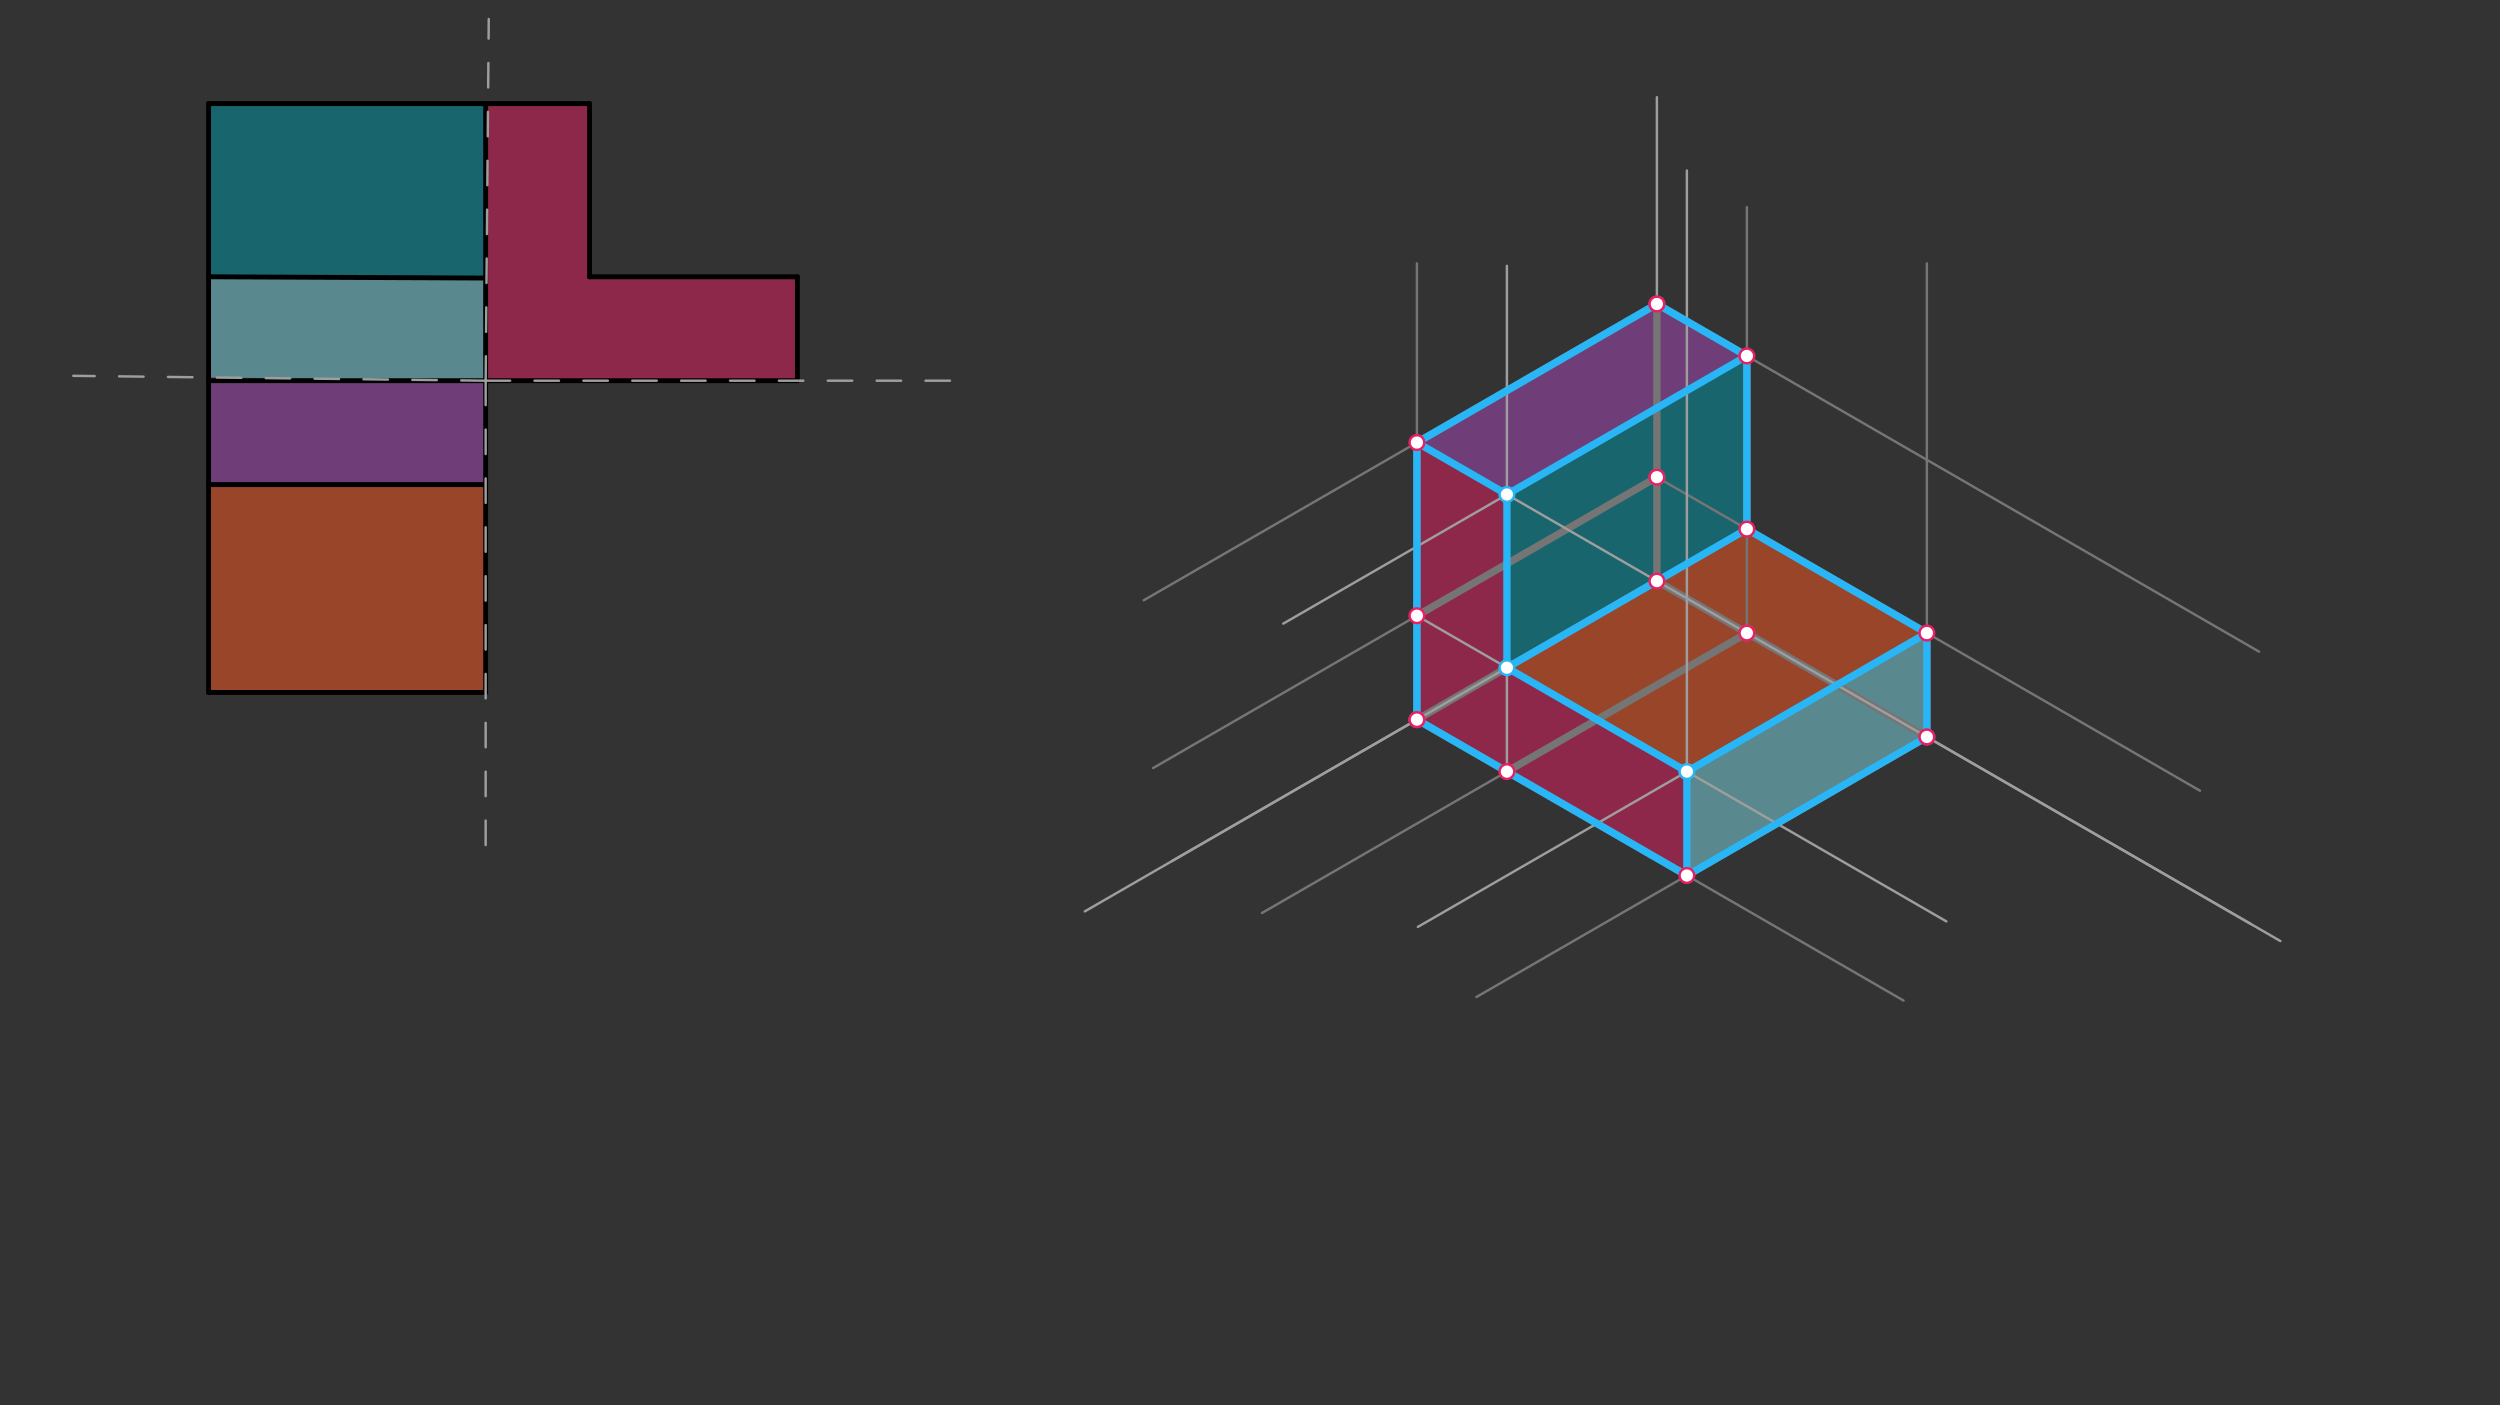 <svg xmlns="http://www.w3.org/2000/svg" class="svg--1it" height="100%" preserveAspectRatio="xMidYMid meet" viewBox="0 0 1023 575" width="100%"><rect x="0" y="0" width="1023" height="575" fill="#333333" stroke="none"/><defs><marker id="marker-arrow" markerHeight="16" markerUnits="userSpaceOnUse" markerWidth="24" orient="auto-start-reverse" refX="24" refY="4" viewBox="0 0 24 8"><path d="M 0 0 L 24 4 L 0 8 z" stroke="inherit"></path></marker></defs><g class="aux-layer--1FB"></g><g class="main-layer--3Vd"><g class="element--2qn"><g fill="#E91E63" opacity="0.5"><path d="M 199.704 42.395 L 198.732 155.781 L 326.291 155.781 L 326.291 113.262 L 241.252 113.262 L 241.252 42.395 Z" stroke="none"></path></g></g><g class="element--2qn"><g fill="#E91E63" opacity="0.5"><path d="M 579.805 181.088 L 616.628 202.348 L 616.628 273.214 L 690.274 315.734 L 690.274 358.254 L 579.805 294.474 L 579.805 181.088 Z" stroke="none"></path></g></g><g class="element--2qn"><g fill="#80DEEA" opacity="0.5"><path d="M 85.346 113.262 L 198.732 113.781 L 198.732 155.781 L 85.346 154.437 L 85.346 113.262 Z" stroke="none"></path></g></g><g class="element--2qn"><g fill="#80DEEA" opacity="0.5"><path d="M 690.274 315.734 L 788.469 259.041 L 788.469 301.561 L 690.274 358.254 L 690.274 315.734 Z" stroke="none"></path></g></g><g class="element--2qn"><g fill="#0097A7" opacity="0.5"><path d="M 85.346 42.395 L 85.346 113.262 L 198.732 113.781 L 199.704 42.395 L 85.346 42.395 Z" stroke="none"></path></g></g><g class="element--2qn"><g fill="#0097A7" opacity="0.5"><path d="M 616.628 202.348 L 616.628 273.214 L 714.823 216.521 L 714.823 145.655 L 616.628 202.348 Z" stroke="none"></path></g></g><g class="element--2qn"><g fill="#AB47BC" opacity="0.5"><path d="M 85.346 154.437 L 85.346 198.301 L 198.732 198.301 L 198.732 198.301 L 198.732 155.781 L 85.346 154.437 Z" stroke="none"></path></g></g><g class="element--2qn"><g fill="#AB47BC" opacity="0.5"><path d="M 579.805 181.088 L 616.628 202.348 L 714.823 145.655 L 678 124.395 L 579.805 181.088 Z" stroke="none"></path></g></g><g class="element--2qn"><g fill="#FF5722" opacity="0.5"><path d="M 85.346 198.301 L 85.346 283.34 L 198.732 283.34 L 198.732 198.301 L 85.346 198.301 Z" stroke="none"></path></g></g><g class="element--2qn"><g fill="#FF5722" opacity="0.5"><path d="M 616.628 273.214 L 690.274 315.734 L 788.469 259.041 L 714.823 216.521 L 616.628 273.214 Z" stroke="none"></path></g></g><g class="element--2qn"><line stroke="#000000" stroke-dasharray="none" stroke-linecap="round" stroke-width="2" x1="326.291" x2="326.291" y1="155.781" y2="113.262"></line></g><g class="element--2qn"><line stroke="#000000" stroke-dasharray="none" stroke-linecap="round" stroke-width="2" x1="326.291" x2="241.252" y1="113.262" y2="113.262"></line></g><g class="element--2qn"><line stroke="#000000" stroke-dasharray="none" stroke-linecap="round" stroke-width="2" x1="241.252" x2="241.252" y1="113.262" y2="42.395"></line></g><g class="element--2qn"><line stroke="#000000" stroke-dasharray="none" stroke-linecap="round" stroke-width="2" x1="241.252" x2="85.346" y1="42.395" y2="42.395"></line></g><g class="element--2qn"><line stroke="#000000" stroke-dasharray="none" stroke-linecap="round" stroke-width="2" x1="85.346" x2="85.346" y1="42.395" y2="155.781"></line></g><g class="element--2qn"><line stroke="#000000" stroke-dasharray="none" stroke-linecap="round" stroke-width="2" x1="85.346" x2="85.346" y1="155.781" y2="283.34"></line></g><g class="element--2qn"><line stroke="#000000" stroke-dasharray="none" stroke-linecap="round" stroke-width="2" x1="85.346" x2="198.732" y1="283.34" y2="283.34"></line></g><g class="element--2qn"><line stroke="#000000" stroke-dasharray="none" stroke-linecap="round" stroke-width="2" x1="198.732" x2="198.732" y1="283.34" y2="42.395"></line></g><g class="element--2qn"><line stroke="#000000" stroke-dasharray="none" stroke-linecap="round" stroke-width="2" x1="85.346" x2="198.732" y1="113.262" y2="113.781"></line></g><g class="element--2qn"><line stroke="#000000" stroke-dasharray="none" stroke-linecap="round" stroke-width="2" x1="326.291" x2="85.346" y1="155.781" y2="155.781"></line></g><g class="element--2qn"><line stroke="#000000" stroke-dasharray="none" stroke-linecap="round" stroke-width="2" x1="85.346" x2="198.732" y1="198.301" y2="198.301"></line></g><g class="element--2qn"><line stroke="#9E9E9E" stroke-dasharray="10" stroke-linecap="round" stroke-width="1" x1="198.732" x2="200" y1="155.781" y2="7.781"></line></g><g class="element--2qn"><line stroke="#9E9E9E" stroke-dasharray="10" stroke-linecap="round" stroke-width="1" x1="198.732" x2="30" y1="155.781" y2="153.781"></line></g><g class="element--2qn"><line stroke="#9E9E9E" stroke-dasharray="10" stroke-linecap="round" stroke-width="1" x1="198.732" x2="198.732" y1="155.781" y2="354.781"></line></g><g class="element--2qn"><line stroke="#9E9E9E" stroke-dasharray="10" stroke-linecap="round" stroke-width="1" x1="198.732" x2="389" y1="155.781" y2="155.781"></line></g><g class="element--2qn"><line stroke="#9E9E9E" stroke-dasharray="none" stroke-linecap="round" stroke-width="1" x1="678" x2="678" y1="39.781" y2="237.781"></line></g><g class="element--2qn"><line stroke="#9E9E9E" stroke-dasharray="none" stroke-linecap="round" stroke-width="1" x1="678" x2="443.896" y1="237.781" y2="372.941"></line></g><g class="element--2qn"><line stroke="#9E9E9E" stroke-dasharray="none" stroke-linecap="round" stroke-width="1" x1="678" x2="921.042" y1="237.781" y2="378.101"></line></g><g class="element--2qn"><line stroke="#757575" stroke-dasharray="none" stroke-linecap="round" stroke-width="1" x1="678" x2="900.236" y1="195.262" y2="323.569"></line></g><g class="element--2qn"><line stroke="#757575" stroke-dasharray="none" stroke-linecap="round" stroke-width="1" x1="678" x2="924.41" y1="124.395" y2="266.66"></line></g><g class="element--2qn"><line stroke="#757575" stroke-dasharray="none" stroke-linecap="round" stroke-width="1" x1="579.805" x2="778.93" y1="294.474" y2="409.439"></line></g><g class="element--2qn"><line stroke="#757575" stroke-dasharray="none" stroke-linecap="round" stroke-width="1" x1="678" x2="471.862" y1="195.262" y2="314.275"></line></g><g class="element--2qn"><line stroke="#757575" stroke-dasharray="none" stroke-linecap="round" stroke-width="1" x1="678" x2="468.023" y1="124.395" y2="245.626"></line></g><g class="element--2qn"><line stroke="#757575" stroke-dasharray="none" stroke-linecap="round" stroke-width="1" x1="714.823" x2="516.393" y1="259.041" y2="373.605"></line></g><g class="element--2qn"><line stroke="#757575" stroke-dasharray="none" stroke-linecap="round" stroke-width="1" x1="788.469" x2="604.154" y1="301.561" y2="407.976"></line></g><g class="element--2qn"><line stroke="#757575" stroke-dasharray="none" stroke-linecap="round" stroke-width="1" x1="579.805" x2="579.805" y1="294.474" y2="107.781"></line></g><g class="element--2qn"><line stroke="#757575" stroke-dasharray="none" stroke-linecap="round" stroke-width="1" x1="714.823" x2="714.823" y1="259.041" y2="84.781"></line></g><g class="element--2qn"><line stroke="#757575" stroke-dasharray="none" stroke-linecap="round" stroke-width="1" x1="788.469" x2="788.469" y1="301.561" y2="107.781"></line></g><g class="element--2qn"><line stroke="#757575" stroke-dasharray="none" stroke-linecap="round" stroke-width="3" x1="678" x2="714.823" y1="124.395" y2="145.655"></line></g><g class="element--2qn"><line stroke="#757575" stroke-dasharray="none" stroke-linecap="round" stroke-width="3" x1="714.823" x2="714.823" y1="145.655" y2="216.521"></line></g><g class="element--2qn"><line stroke="#757575" stroke-dasharray="none" stroke-linecap="round" stroke-width="3" x1="714.823" x2="788.469" y1="216.521" y2="259.041"></line></g><g class="element--2qn"><line stroke="#757575" stroke-dasharray="none" stroke-linecap="round" stroke-width="3" x1="788.469" x2="788.469" y1="259.041" y2="301.561"></line></g><g class="element--2qn"><line stroke="#757575" stroke-dasharray="none" stroke-linecap="round" stroke-width="3" x1="788.469" x2="678" y1="301.561" y2="237.781"></line></g><g class="element--2qn"><line stroke="#757575" stroke-dasharray="none" stroke-linecap="round" stroke-width="3" x1="678" x2="678" y1="237.781" y2="124.395"></line></g><g class="element--2qn"><line stroke="#757575" stroke-dasharray="none" stroke-linecap="round" stroke-width="3" x1="678" x2="579.805" y1="124.395" y2="181.088"></line></g><g class="element--2qn"><line stroke="#757575" stroke-dasharray="none" stroke-linecap="round" stroke-width="3" x1="579.805" x2="579.805" y1="181.088" y2="294.474"></line></g><g class="element--2qn"><line stroke="#757575" stroke-dasharray="none" stroke-linecap="round" stroke-width="3" x1="579.805" x2="678" y1="294.474" y2="237.781"></line></g><g class="element--2qn"><line stroke="#757575" stroke-dasharray="none" stroke-linecap="round" stroke-width="3" x1="678" x2="579.805" y1="195.262" y2="251.954"></line></g><g class="element--2qn"><line stroke="#757575" stroke-dasharray="none" stroke-linecap="round" stroke-width="3" x1="579.805" x2="616.628" y1="294.474" y2="315.734"></line></g><g class="element--2qn"><line stroke="#757575" stroke-dasharray="none" stroke-linecap="round" stroke-width="3" x1="616.628" x2="714.823" y1="315.734" y2="259.041"></line></g><g class="element--2qn"><line stroke="#757575" stroke-dasharray="none" stroke-linecap="round" stroke-width="3" x1="616.628" x2="690.274" y1="315.734" y2="358.254"></line></g><g class="element--2qn"><line stroke="#757575" stroke-dasharray="none" stroke-linecap="round" stroke-width="3" x1="690.274" x2="788.469" y1="358.254" y2="301.561"></line></g><g class="element--2qn"><line stroke="#9E9E9E" stroke-dasharray="none" stroke-linecap="round" stroke-width="1" x1="714.823" x2="525.118" y1="145.655" y2="255.182"></line></g><g class="element--2qn"><line stroke="#9E9E9E" stroke-dasharray="none" stroke-linecap="round" stroke-width="1" x1="714.823" x2="479.588" y1="216.521" y2="352.335"></line></g><g class="element--2qn"><line stroke="#9E9E9E" stroke-dasharray="none" stroke-linecap="round" stroke-width="1" x1="788.469" x2="580.206" y1="259.041" y2="379.282"></line></g><g class="element--2qn"><line stroke="#9E9E9E" stroke-dasharray="none" stroke-linecap="round" stroke-width="1" x1="690.274" x2="690.274" y1="358.254" y2="69.781"></line></g><g class="element--2qn"><line stroke="#9E9E9E" stroke-dasharray="none" stroke-linecap="round" stroke-width="1" x1="616.628" x2="616.628" y1="315.734" y2="108.781"></line></g><g class="element--2qn"><line stroke="#9E9E9E" stroke-dasharray="none" stroke-linecap="round" stroke-width="1" x1="579.805" x2="796.436" y1="251.954" y2="377.026"></line></g><g class="element--2qn"><line stroke="#9E9E9E" stroke-dasharray="none" stroke-linecap="round" stroke-width="1" x1="579.805" x2="933.135" y1="181.088" y2="385.083"></line></g><g class="element--2qn"><line stroke="#29B6F6" stroke-dasharray="none" stroke-linecap="round" stroke-width="3" x1="579.805" x2="616.628" y1="181.088" y2="202.348"></line></g><g class="element--2qn"><line stroke="#29B6F6" stroke-dasharray="none" stroke-linecap="round" stroke-width="3" x1="616.628" x2="616.628" y1="202.348" y2="273.214"></line></g><g class="element--2qn"><line stroke="#29B6F6" stroke-dasharray="none" stroke-linecap="round" stroke-width="3" x1="616.628" x2="690.274" y1="273.214" y2="315.734"></line></g><g class="element--2qn"><line stroke="#29B6F6" stroke-dasharray="none" stroke-linecap="round" stroke-width="3" x1="690.274" x2="690.274" y1="315.734" y2="358.254"></line></g><g class="element--2qn"><line stroke="#29B6F6" stroke-dasharray="none" stroke-linecap="round" stroke-width="3" x1="690.274" x2="579.805" y1="358.254" y2="294.474"></line></g><g class="element--2qn"><line stroke="#29B6F6" stroke-dasharray="none" stroke-linecap="round" stroke-width="3" x1="579.805" x2="579.805" y1="181.088" y2="294.474"></line></g><g class="element--2qn"><line stroke="#29B6F6" stroke-dasharray="none" stroke-linecap="round" stroke-width="3" x1="690.274" x2="788.469" y1="315.734" y2="259.041"></line></g><g class="element--2qn"><line stroke="#29B6F6" stroke-dasharray="none" stroke-linecap="round" stroke-width="3" x1="788.469" x2="788.469" y1="259.041" y2="301.561"></line></g><g class="element--2qn"><line stroke="#29B6F6" stroke-dasharray="none" stroke-linecap="round" stroke-width="3" x1="788.469" x2="690.274" y1="301.561" y2="358.254"></line></g><g class="element--2qn"><line stroke="#29B6F6" stroke-dasharray="none" stroke-linecap="round" stroke-width="3" x1="616.628" x2="714.823" y1="273.214" y2="216.521"></line></g><g class="element--2qn"><line stroke="#29B6F6" stroke-dasharray="none" stroke-linecap="round" stroke-width="3" x1="714.823" x2="788.469" y1="216.521" y2="259.041"></line></g><g class="element--2qn"><line stroke="#29B6F6" stroke-dasharray="none" stroke-linecap="round" stroke-width="3" x1="714.823" x2="714.823" y1="216.521" y2="145.655"></line></g><g class="element--2qn"><line stroke="#29B6F6" stroke-dasharray="none" stroke-linecap="round" stroke-width="3" x1="714.823" x2="616.628" y1="145.655" y2="202.348"></line></g><g class="element--2qn"><line stroke="#29B6F6" stroke-dasharray="none" stroke-linecap="round" stroke-width="3" x1="579.805" x2="678" y1="181.088" y2="124.395"></line></g><g class="element--2qn"><line stroke="#29B6F6" stroke-dasharray="none" stroke-linecap="round" stroke-width="3" x1="678" x2="714.823" y1="124.395" y2="145.655"></line></g><g class="element--2qn"><circle cx="678" cy="124.395" r="3" stroke="#757575" stroke-width="1" fill="#ffffff"></circle>}</g><g class="element--2qn"><circle cx="678" cy="195.262" r="3" stroke="#757575" stroke-width="1" fill="#ffffff"></circle>}</g><g class="element--2qn"><circle cx="714.823" cy="259.041" r="3" stroke="#757575" stroke-width="1" fill="#ffffff"></circle>}</g><g class="element--2qn"><circle cx="788.469" cy="301.561" r="3" stroke="#757575" stroke-width="1" fill="#ffffff"></circle>}</g><g class="element--2qn"><circle cx="579.805" cy="294.474" r="3" stroke="#757575" stroke-width="1" fill="#ffffff"></circle>}</g><g class="element--2qn"><circle cx="678" cy="124.395" r="3" stroke="#E91E63" stroke-width="1" fill="#ffffff"></circle>}</g><g class="element--2qn"><circle cx="714.823" cy="145.655" r="3" stroke="#E91E63" stroke-width="1" fill="#ffffff"></circle>}</g><g class="element--2qn"><circle cx="714.823" cy="216.521" r="3" stroke="#E91E63" stroke-width="1" fill="#ffffff"></circle>}</g><g class="element--2qn"><circle cx="788.469" cy="259.041" r="3" stroke="#E91E63" stroke-width="1" fill="#ffffff"></circle>}</g><g class="element--2qn"><circle cx="788.469" cy="301.561" r="3" stroke="#E91E63" stroke-width="1" fill="#ffffff"></circle>}</g><g class="element--2qn"><circle cx="678" cy="237.781" r="3" stroke="#E91E63" stroke-width="1" fill="#ffffff"></circle>}</g><g class="element--2qn"><circle cx="579.805" cy="181.088" r="3" stroke="#E91E63" stroke-width="1" fill="#ffffff"></circle>}</g><g class="element--2qn"><circle cx="579.805" cy="251.954" r="3" stroke="#E91E63" stroke-width="1" fill="#ffffff"></circle>}</g><g class="element--2qn"><circle cx="579.805" cy="294.474" r="3" stroke="#E91E63" stroke-width="1" fill="#ffffff"></circle>}</g><g class="element--2qn"><circle cx="678" cy="195.262" r="3" stroke="#E91E63" stroke-width="1" fill="#ffffff"></circle>}</g><g class="element--2qn"><circle cx="714.823" cy="259.041" r="3" stroke="#E91E63" stroke-width="1" fill="#ffffff"></circle>}</g><g class="element--2qn"><circle cx="690.274" cy="358.254" r="3" stroke="#E91E63" stroke-width="1" fill="#ffffff"></circle>}</g><g class="element--2qn"><circle cx="616.628" cy="315.734" r="3" stroke="#E91E63" stroke-width="1" fill="#ffffff"></circle>}</g><g class="element--2qn"><circle cx="616.628" cy="202.348" r="3" stroke="#29B6F6" stroke-width="1" fill="#ffffff"></circle>}</g><g class="element--2qn"><circle cx="616.628" cy="273.214" r="3" stroke="#29B6F6" stroke-width="1" fill="#ffffff"></circle>}</g><g class="element--2qn"><circle cx="690.274" cy="315.734" r="3" stroke="#29B6F6" stroke-width="1" fill="#ffffff"></circle>}</g></g><g class="snaps-layer--2PT"></g><g class="temp-layer--rAP"></g></svg>